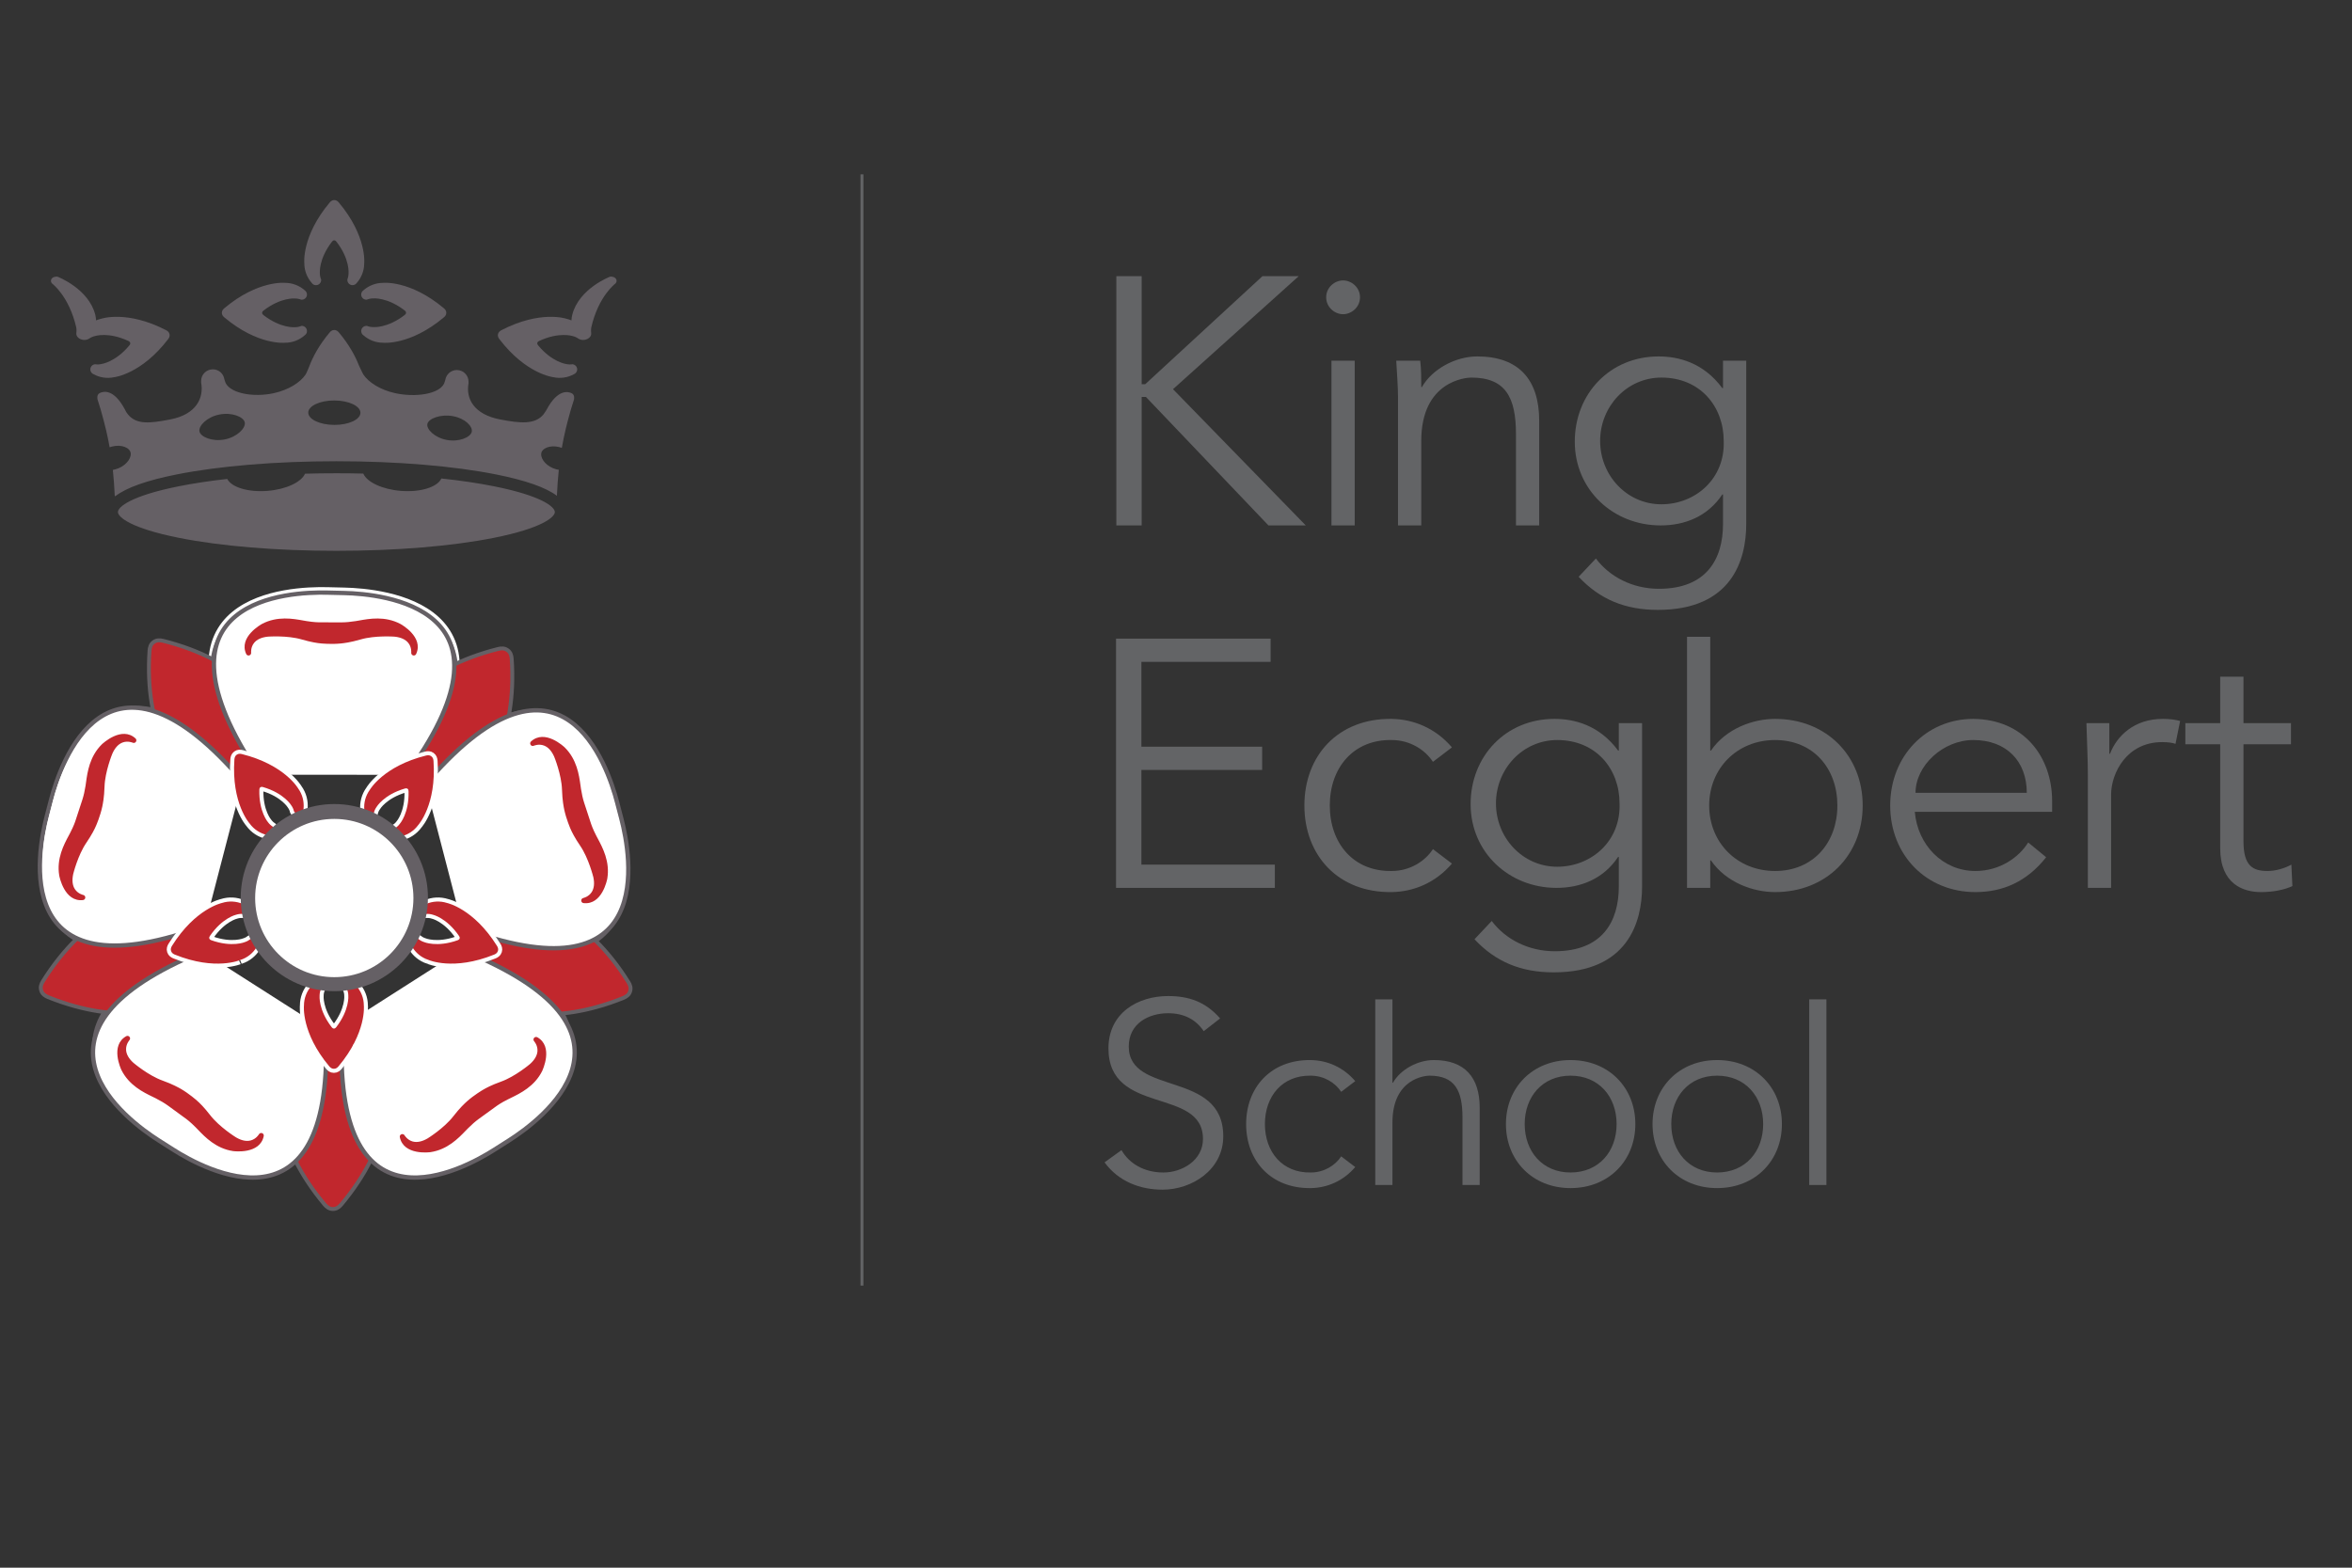 <?xml version="1.0" encoding="utf-8"?>
<!-- Generator: Adobe Illustrator 15.1.0, SVG Export Plug-In . SVG Version: 6.00 Build 0)  -->
<!DOCTYPE svg PUBLIC "-//W3C//DTD SVG 1.1//EN" "http://www.w3.org/Graphics/SVG/1.1/DTD/svg11.dtd">
<svg version="1.1" id="Layer_1" xmlns="http://www.w3.org/2000/svg" xmlns:xlink="http://www.w3.org/1999/xlink" x="0px" y="0px"
	 width="425.197px" height="283.465px" viewBox="0 0 425.197 283.465" enable-background="new 0 0 425.197 283.465"
	 xml:space="preserve">
<rect x="0" y="0" width="425.197" height="283.465" fill="#333333" stroke="none"/>
<g>
	<g>
		<polygon fill="#636466" points="206.393,69.476 207.029,69.476 228.225,49.938 234.782,49.938 212.057,70.37 236.056,95.004 
			229.311,95.004 207.158,71.771 206.393,71.771 206.393,95.004 201.812,95.004 201.812,49.938 206.393,49.938 		"/>
		<path fill="#636466" d="M242.802,56.813c-1.527,0-3.055-1.273-3.055-3.055c0-1.785,1.527-3.054,3.055-3.054
			c1.53,0,3.061,1.269,3.061,3.054C245.862,55.54,244.332,56.813,242.802,56.813 M244.905,95.004h-4.203v-29.79h4.203V95.004z"/>
		<path fill="#636466" d="M256.746,65.214c0.191,1.59,0.191,3.18,0.191,4.769h0.123c1.847-3.242,6.054-5.534,9.997-5.534
			c7.575,0,11.202,4.267,11.202,11.651v18.905h-4.2V78.517c0-6.619-1.846-10.246-8.083-10.246c-0.893,0-9.039,0.57-9.039,11.455
			v15.278h-4.203V71.771c0-1.593-0.188-4.396-0.319-6.557H256.746z"/>
		<path fill="#636466" d="M288.505,100.986c2.483,3.31,6.622,5.477,11.396,5.477c8.525,0,11.587-5.282,11.587-11.71v-5.346h-0.127
			c-2.673,4.011-6.811,5.598-11.142,5.598c-8.592,0-15.528-6.433-15.528-15.149c0-8.657,6.36-15.406,15.152-15.406
			c3.562,0,8.075,1.084,11.518,5.729h0.127v-4.964h4.199v29.538c0,6.491-2.606,15.526-15.976,15.526
			c-5.922,0-10.503-1.909-14.321-5.983L288.505,100.986z M300.351,91.184c6.106,0,11.517-4.583,11.264-11.457
			c0-6.234-4.265-11.455-11.264-11.455c-6.247,0-11.077,5.221-11.077,11.455C289.273,85.964,294.104,91.184,300.351,91.184"/>
		<polygon fill="#636466" points="206.344,156.339 230.468,156.339 230.468,160.543 201.758,160.543 201.758,115.476 
			229.701,115.476 229.701,119.675 206.344,119.675 206.344,135.016 228.172,135.016 228.172,139.218 206.344,139.218 		"/>
		<path fill="#636466" d="M259.047,137.756c-1.4-2.165-4.14-3.946-7.446-3.946c-6.938-0.131-11.199,5.027-11.199,11.837
			c0,6.812,4.261,11.973,11.199,11.842c3.307,0,6.046-1.785,7.446-3.95l3.437,2.611c-2.93,3.436-6.872,5.092-10.883,5.154
			c-9.737,0.13-15.792-6.685-15.792-15.657c0-8.976,6.055-15.785,15.792-15.66c4.011,0.065,7.953,1.722,10.883,5.151
			L259.047,137.756z"/>
		<path fill="#636466" d="M269.676,166.526c2.48,3.308,6.623,5.474,11.399,5.474c8.529,0,11.575-5.281,11.575-11.711v-5.346h-0.123
			c-2.673,4.008-6.807,5.6-11.138,5.6c-8.591,0-15.53-6.43-15.53-15.149c0-8.661,6.362-15.406,15.147-15.406
			c3.567,0,8.083,1.085,11.521,5.731h0.123v-4.965h4.207v29.536c0,6.492-2.611,15.529-15.98,15.529
			c-5.918,0-10.502-1.908-14.316-5.984L269.676,166.526z M281.518,156.72c6.111,0,11.524-4.58,11.265-11.457
			c0-6.237-4.262-11.453-11.265-11.453c-6.238,0-11.077,5.215-11.077,11.453C270.44,151.505,275.279,156.72,281.518,156.72"/>
		<path fill="#636466" d="M304.981,115.145h4.199v20.574h0.13c2.738-4.009,7.638-5.731,11.583-5.731
			c9.292,0,15.845,6.684,15.845,15.66c0,8.973-6.553,15.657-15.845,15.657c-3.945,0-8.845-1.719-11.583-5.728h-0.13v4.966h-4.199
			V115.145z M320.894,133.81c-6.875,0-11.905,5.15-11.905,11.837c0,6.685,5.03,11.842,11.905,11.842
			c6.938,0,11.27-5.157,11.27-11.842C332.163,138.96,327.832,133.81,320.894,133.81"/>
		<path fill="#636466" d="M346.161,146.794c0.512,5.98,5.031,10.695,10.954,10.695c4.452,0,7.887-2.488,9.544-5.157l3.246,2.669
			c-3.5,4.457-7.892,6.304-12.79,6.304c-8.854,0-15.405-6.685-15.405-15.657c0-8.976,6.552-15.66,15.02-15.66
			c9.038,0.065,14.257,6.746,14.257,14.899v1.907H346.161z M366.405,143.352c0-5.665-3.63-9.542-9.676-9.542
			c-5.476,0-10.438,4.642-10.438,9.542H366.405z"/>
		<path fill="#636466" d="M377.443,140.048c0-2.673-0.128-4.965-0.255-9.295h4.139v5.537h0.126c1.215-3.185,4.331-6.303,9.543-6.303
			c1.216,0,2.238,0.129,3.128,0.38l-0.832,4.136c-0.511-0.186-1.273-0.317-2.419-0.317c-6.364,0-9.229,5.542-9.229,9.55v16.806h-4.2
			V140.048z"/>
		<path fill="#636466" d="M414.167,134.575h-8.587v17.564c0,4.458,1.711,5.35,4.326,5.35c1.466,0,3.057-0.446,4.33-1.15l0.188,3.881
			c-1.53,0.707-3.569,1.085-5.669,1.085c-3.176,0-7.385-1.4-7.385-7.953v-18.776h-6.3v-3.822h6.3v-8.404h4.209v8.404h8.587V134.575z
			"/>
		<path fill="#636466" d="M217.611,186.454c-1.462-2.169-3.624-3.245-6.446-3.245c-3.484,0-7.108,1.83-7.108,6.021
			c0,8.983,17.085,4.23,17.085,16.229c0,6.077-5.696,9.653-10.964,9.653c-4.05,0-7.953-1.461-10.496-4.939l3.062-2.214
			c1.407,2.445,4.093,4.046,7.576,4.046c3.339,0,7.154-2.161,7.154-6.068c0-9.416-17.087-4.185-17.087-16.376
			c0-6.453,5.365-9.46,10.78-9.46c3.762,0,6.776,1.038,9.407,4.046L217.611,186.454z"/>
		<path fill="#636466" d="M242.462,197.422c-1.038-1.6-3.061-2.923-5.507-2.923c-5.135-0.092-8.283,3.715-8.283,8.754
			c0,5.038,3.148,8.853,8.283,8.753c2.446,0,4.469-1.314,5.507-2.916l2.538,1.931c-2.165,2.54-5.078,3.762-8.045,3.809
			c-7.198,0.092-11.676-4.94-11.676-11.576c0-6.631,4.478-11.668,11.676-11.576c2.967,0.046,5.88,1.269,8.045,3.808L242.462,197.422
			z"/>
		<path fill="#636466" d="M248.623,180.7h3.104v15.069h0.098c1.364-2.401,4.475-4.093,7.391-4.093c5.6,0,8.284,3.154,8.284,8.614
			v13.977h-3.111v-12.192c0-4.892-1.365-7.576-5.973-7.576c-0.66,0-6.688,0.423-6.688,8.468v11.301h-3.104V180.7z"/>
		<path fill="#636466" d="M283.92,214.829c-6.821,0-11.675-4.94-11.675-11.576c0-6.631,4.854-11.576,11.675-11.576
			c6.869,0,11.719,4.945,11.719,11.576C295.639,209.889,290.789,214.829,283.92,214.829 M283.92,194.499
			c-5.084,0-8.284,3.808-8.284,8.754s3.2,8.753,8.284,8.753c5.131,0,8.331-3.807,8.331-8.753S289.051,194.499,283.92,194.499"/>
		<path fill="#636466" d="M310.419,214.829c-6.83,0-11.672-4.94-11.672-11.576c0-6.631,4.842-11.576,11.672-11.576
			c6.868,0,11.714,4.945,11.714,11.576C322.133,209.889,317.287,214.829,310.419,214.829 M310.419,194.499
			c-5.089,0-8.284,3.808-8.284,8.754s3.195,8.753,8.284,8.753c5.129,0,8.329-3.807,8.329-8.753S315.548,194.499,310.419,194.499"/>
		<rect x="327.074" y="180.7" fill="#636466" width="3.108" height="33.567"/>
	</g>
	<line fill="none" stroke="#636466" stroke-width="0.524" x1="155.824" y1="232.458" x2="155.824" y2="31.527"/>
</g>
<g>
	<path fill="#656065" d="M37.226,92.747"/>
	<path fill="#656065" d="M59.435,80.328"/>
	<g>
		<path fill="#656065" d="M61.267,36.629c-0.207-0.245-0.468-0.453-0.811-0.453H60.4c-0.341,0-0.603,0.208-0.809,0.453
			C54.48,42.731,55.015,47.6,55.015,47.6c0,1.355,0.502,2.592,1.329,3.537c0.054,0.081,0.116,0.151,0.187,0.213
			c0.161,0.135,0.371,0.214,0.595,0.214c0.517,0,0.936-0.417,0.936-0.936c0-0.016-0.003-0.036-0.005-0.049l0.005-0.003
			c0-0.004,0-0.008,0-0.012c-0.152-0.357-0.239-0.754-0.239-1.167c0,0-0.255-2.536,2.195-5.701c0.099-0.131,0.222-0.237,0.387-0.237
			h0.027c0.164,0,0.289,0.106,0.387,0.237c2.45,3.165,2.192,5.701,2.192,5.701c0,0.392-0.077,0.771-0.212,1.112
			c0,0.003,0,0.008,0,0.011l0.005,0.004c-0.003,0.032-0.009,0.067-0.009,0.102c0,0.289,0.133,0.548,0.338,0.723
			c0.162,0.131,0.372,0.21,0.596,0.21c0.323,0,0.61-0.165,0.779-0.415c0.828-0.946,1.332-2.184,1.332-3.544
			C65.841,47.6,66.378,42.731,61.267,36.629z"/>
		<path fill="#656065" d="M40.563,55.725c-0.246,0.2-0.452,0.468-0.452,0.808v0.053c0,0.343,0.206,0.608,0.452,0.808
			c6.101,5.117,10.97,4.579,10.97,4.579c1.358,0,2.592-0.502,3.536-1.33c0.081-0.051,0.152-0.115,0.214-0.192
			c0.135-0.155,0.213-0.365,0.213-0.59c0-0.515-0.418-0.937-0.934-0.937c-0.019,0-0.036,0.006-0.051,0.008l-0.003-0.008
			c-0.005,0-0.01,0-0.013,0c-0.356,0.152-0.754,0.242-1.169,0.242c0,0-2.53,0.255-5.701-2.193c-0.127-0.102-0.235-0.225-0.235-0.39
			v-0.027c0-0.164,0.108-0.291,0.235-0.387c3.171-2.452,5.701-2.194,5.701-2.194c0.394,0,0.773,0.077,1.114,0.211
			c0.003,0,0.005,0,0.013,0l0.002-0.003c0.035,0.001,0.068,0.009,0.104,0.009c0.289,0,0.55-0.133,0.721-0.34
			c0.132-0.159,0.216-0.367,0.216-0.594c0-0.325-0.171-0.61-0.422-0.777c-0.941-0.829-2.182-1.334-3.542-1.334
			C51.533,51.146,46.663,50.612,40.563,55.725z"/>
		<path fill="#656065" d="M80.229,57.394c0.248-0.2,0.452-0.465,0.452-0.808v-0.053c0-0.343-0.204-0.607-0.452-0.808
			c-6.102-5.115-10.973-4.579-10.973-4.579c-1.355,0-2.587,0.502-3.534,1.327c-0.083,0.054-0.15,0.117-0.209,0.19
			c-0.139,0.159-0.215,0.37-0.215,0.594c0,0.516,0.417,0.934,0.932,0.934c0.019,0,0.035,0,0.051-0.003l0.003,0.003
			c0.004,0,0.009,0,0.014,0c0.355-0.152,0.75-0.236,1.169-0.236c0,0,2.528-0.258,5.702,2.192c0.125,0.099,0.232,0.222,0.232,0.386
			v0.032c0,0.159-0.107,0.288-0.232,0.384c-3.173,2.452-5.702,2.194-5.702,2.194c-0.4,0-0.775-0.077-1.113-0.211
			c-0.004,0-0.01,0-0.011,0l-0.003,0.004c-0.037-0.002-0.07-0.01-0.103-0.01c-0.292,0-0.552,0.133-0.723,0.339
			c-0.136,0.16-0.215,0.372-0.215,0.596c0,0.325,0.167,0.612,0.418,0.779c0.946,0.829,2.185,1.333,3.54,1.333
			C69.255,61.973,74.127,62.508,80.229,57.394z"/>
		<path fill="#656065" d="M30.652,60.446l-0.016-0.051c-0.07-0.334-0.332-0.548-0.612-0.694c-7.071-3.658-11.709-2.072-11.709-2.072
			c-0.33,0.076-0.647,0.178-0.948,0.305c-0.011-0.338-0.06-0.682-0.147-1.031c-1.214-4.734-6.817-6.871-6.817-6.871
			c-0.52-0.073-0.991,0.143-1.143,0.499c-0.003,0.012-0.009,0.023-0.009,0.034c-0.018,0.039-0.029,0.081-0.033,0.122
			c-0.032,0.212,0.05,0.423,0.208,0.59c0,0,3.051,2.238,4.361,7.936c0,0,0.086,0.523,0.016,1.018
			c-0.083,0.567,0.458,1.113,1.209,1.221c0.406,0.057,0.785-0.025,1.067-0.202l0,0l0.01-0.002c0.315-0.226,0.683-0.396,1.092-0.486
			c0,0,2.413-0.802,6.042,0.899c0.143,0.066,0.274,0.164,0.312,0.325l0.008,0.026c0.035,0.161-0.046,0.305-0.148,0.432
			c-2.557,3.081-5.083,3.38-5.083,3.38c-0.389,0.089-0.771,0.099-1.136,0.037h-0.009v0.007c-0.037,0.007-0.071,0.007-0.106,0.015
			c-0.281,0.063-0.508,0.25-0.631,0.49c-0.092,0.185-0.125,0.406-0.077,0.627c0.068,0.313,0.296,0.556,0.577,0.667
			c1.102,0.604,2.423,0.826,3.747,0.529c0,0,4.872-0.541,9.711-6.861C30.579,61.083,30.727,60.78,30.652,60.446z"/>
		<path fill="#656065" d="M90.023,60.446l0.014-0.051c0.073-0.334,0.333-0.548,0.613-0.694c7.074-3.658,11.706-2.072,11.706-2.072
			c0.335,0.076,0.649,0.178,0.951,0.305c0.012-0.338,0.062-0.682,0.15-1.031c1.21-4.734,6.817-6.871,6.817-6.871
			c0.517-0.073,0.987,0.143,1.141,0.499c0.005,0.012,0.008,0.023,0.013,0.034c0.011,0.039,0.027,0.081,0.03,0.122
			c0.028,0.212-0.049,0.423-0.211,0.59c0,0-3.051,2.238-4.357,7.936c0,0-0.089,0.523-0.015,1.018
			c0.083,0.567-0.457,1.113-1.21,1.221c-0.407,0.057-0.787-0.025-1.065-0.202l0,0c-0.005,0-0.01,0-0.015-0.002
			c-0.31-0.226-0.679-0.396-1.087-0.486c0,0-2.417-0.802-6.045,0.899c-0.143,0.066-0.275,0.164-0.307,0.325l-0.01,0.026
			c-0.037,0.161,0.042,0.305,0.143,0.432c2.563,3.081,5.087,3.38,5.087,3.38c0.387,0.089,0.77,0.099,1.133,0.037c0,0,0.008,0,0.01,0
			l0.001,0.007c0.037,0.007,0.073,0.007,0.105,0.015c0.282,0.063,0.507,0.25,0.627,0.49c0.097,0.185,0.133,0.406,0.079,0.627
			c-0.071,0.313-0.291,0.556-0.575,0.667c-1.104,0.604-2.42,0.826-3.746,0.529c0,0-4.87-0.541-9.712-6.861
			C90.091,61.083,89.948,60.78,90.023,60.446z"/>
		<path fill="#656065" d="M103.374,71.117c-0.592-0.297-2.509-0.897-4.565,2.976c-0.009,0.018-0.019,0.037-0.027,0.054l-0.523,0.78
			c-1.547,1.852-4.134,1.637-7.884,0.91c-4.646-0.902-6.223-3.717-5.661-6.603l-0.021,0.004c0.01-0.071,0.01-0.142,0.01-0.213
			c0-1.171-0.942-2.118-2.113-2.118c-1.061,0-1.942,0.785-2.09,1.81c-0.142,0.498-0.256,0.713-0.256,0.713
			c-0.985,1.856-5.194,2.453-8.801,1.662c-2.651-0.583-4.781-1.908-5.779-3.402c-0.121-0.238-0.565-1.123-0.771-1.592
			c-0.663-1.715-1.772-3.766-3.625-5.981c-0.207-0.241-0.468-0.447-0.811-0.447H60.4c-0.341,0-0.603,0.206-0.809,0.447
			c-1.943,2.324-3.066,4.464-3.717,6.225l0,0c-0.247,0.664-0.579,1.3-0.609,1.357c-0.996,1.492-3.13,2.81-5.77,3.393
			c-3.608,0.792-7.694,0.068-8.678-1.789c0,0-0.11-0.213-0.254-0.711c-0.146-1.025-1.025-1.812-2.088-1.812
			c-1.171,0-2.117,0.948-2.117,2.113c0,0.078,0.004,0.146,0.011,0.217l-0.019-0.005c0.562,2.884-0.898,5.828-5.544,6.73
			c-3.751,0.728-6.109,0.969-7.66-0.883c-0.235-0.279-0.422-0.582-0.562-0.904c-2.054-3.875-3.973-3.272-4.563-2.974
			c-0.592,0.293-0.396,1.128-0.396,1.128c0.442,1.33,0.744,2.453,0.744,2.453c0.608,2.157,1.086,4.166,1.453,6.221
			c0.13-0.048,0.263-0.09,0.4-0.127c1.74-0.459,3.34,0.21,3.414,1.25c0.074,1.042-1.07,2.419-2.811,2.874
			c-0.144,0.037-0.285,0.07-0.425,0.093c0.157,1.48,0.273,3.039,0.347,4.738h0.125c1.982-1.533,5.669-2.843,11.033-3.911
			c7.733-1.542,17.999-2.394,28.907-2.394c10.905,0,21.174,0.852,28.905,2.394c5.3,1.058,8.96,2.346,10.961,3.851
			c0.079-1.674,0.19-3.222,0.344-4.695c-0.149-0.021-0.301-0.054-0.458-0.092c-1.686-0.446-2.804-1.781-2.727-2.792
			c0.071-1.01,1.623-1.663,3.313-1.213c0.142,0.038,0.282,0.083,0.418,0.136c0.2-1.15,0.435-2.281,0.706-3.429
			c0.225-0.934,0.474-1.882,0.75-2.863c0,0,0.298-1.121,0.742-2.448C103.768,72.25,103.963,71.414,103.374,71.117z M40.637,79.454
			c-2.259,0.449-4.38-0.447-4.578-1.447c-0.198-0.998,1.34-2.609,3.605-3.055c2.262-0.452,4.39,0.431,4.586,1.431
			C44.448,77.382,42.902,79.005,40.637,79.454z M60.439,76.829c-2.604-0.008-4.715-1.006-4.711-2.224
			c0.006-1.217,2.121-2.202,4.726-2.192c2.601,0.01,4.709,1.008,4.705,2.225C65.155,75.857,63.041,76.84,60.439,76.829z
			 M85.281,78.094c-0.228,0.969-2.276,1.862-4.488,1.458c-2.213-0.402-3.754-1.948-3.529-2.913c0.229-0.966,2.405-1.796,4.62-1.391
			C84.095,75.649,85.509,77.128,85.281,78.094z M89.291,87.926c-2.846-0.569-6.044-1.042-9.502-1.409
			c-0.696,1.552-3.757,2.53-7.33,2.24c-3.38-0.271-6.129-1.592-6.782-3.125c-1.602-0.041-3.227-0.058-4.864-0.058
			c-1.915,0-3.807,0.025-5.668,0.079c-0.673,1.525-3.411,2.833-6.775,3.104c-3.509,0.286-6.528-0.654-7.289-2.158
			c-3.171,0.354-6.112,0.8-8.753,1.327c-8.69,1.735-11.008,3.746-11.008,4.66c0,0.915,2.318,2.927,11.008,4.661
			c7.598,1.517,17.713,2.351,28.485,2.351c10.769,0,20.884-0.834,28.479-2.351c8.692-1.734,11.013-3.746,11.013-4.661
			C100.303,91.672,97.982,89.661,89.291,87.926z"/>
	</g>
	<path stroke="#FFFFFF" stroke-width="1.971" stroke-linecap="round" stroke-linejoin="round" d="M74.128,140.099
		c20.928-29.361-5.054-31.811-11.874-31.967l-3.086-0.071c-6.82-0.169-32.89,1.048-13.377,31.364"/>
	<path stroke="#FFFFFF" stroke-width="1.971" stroke-linecap="round" stroke-linejoin="round" d="M74.128,139.19
		c20.928-29.357-5.054-31.804-11.874-31.96l-3.086-0.073c-6.82-0.169-32.89,1.048-13.377,31.364"/>
	<path fill="#FFFFFF" stroke="#656065" stroke-width="1.375" stroke-linecap="round" stroke-linejoin="round" d="M60.678,186.315
		c-0.982,36.043,21.944,23.573,27.69,19.898l2.602-1.661c5.757-3.661,26.709-19.223-6.402-33.488"/>
	<path fill="#FFFFFF" stroke="#656065" stroke-width="1.375" stroke-linecap="round" stroke-linejoin="round" d="M59.482,186.678
		c0.982,36.043-21.944,23.573-27.688,19.897l-2.602-1.662c-5.757-3.668-26.706-19.221,6.399-33.49"/>
	<path fill="#FFFFFF" stroke="#656065" stroke-width="1.375" stroke-linecap="round" stroke-linejoin="round" d="M36.837,168.149
		c-33.97,12.073-29.203-13.584-27.476-20.19l0.775-2.984c1.706-6.607,10.028-31.34,33.831-4.261"/>
	<path fill="#FFFFFF" stroke="#656065" stroke-width="1.375" stroke-linecap="round" stroke-linejoin="round" d="M83.958,168.813
		c33.975,12.072,29.206-13.584,27.48-20.188l-0.777-2.988c-1.709-6.608-10.024-31.341-33.83-4.262"/>
	<path fill="#FFFFFF" stroke="#656065" stroke-width="1.375" stroke-linecap="round" stroke-linejoin="round" d="M74.128,140.099
		c20.928-29.361-5.054-31.811-11.874-31.967l-3.086-0.071c-6.82-0.169-32.89,1.048-13.377,31.364l1.236,0.659"/>
	<path fill="#C1272D" stroke="#656065" stroke-width="0.703" d="M39.293,142.106c-0.473,0.345-1.069,0.407-1.579,0.215
		c-2.221-0.5-4.272-1.773-5.716-3.762c0,0-5.955-6.555-4.965-20.913c0.041-0.571,0.204-1.156,0.707-1.518l0.081-0.056
		c0.498-0.365,1.104-0.338,1.662-0.2c13.956,3.492,18.352,11.183,18.352,11.183c1.44,1.983,2.017,4.322,1.811,6.582
		c0.012,0.17-0.005,0.345-0.046,0.51c-0.096,0.365-0.313,0.705-0.644,0.946"/>
	<path fill="#C1272D" stroke="#656065" stroke-width="0.703" d="M80.244,143.575c0.474,0.346,1.071,0.407,1.58,0.219
		c2.22-0.5,4.271-1.773,5.715-3.765c0,0,5.959-6.551,4.967-20.91c-0.04-0.573-0.206-1.156-0.706-1.518l-0.081-0.057
		c-0.502-0.365-1.104-0.34-1.662-0.202c-13.959,3.495-18.354,11.186-18.354,11.186c-1.439,1.98-2.017,4.32-1.811,6.582
		c-0.012,0.173,0.005,0.348,0.045,0.514c0.094,0.366,0.312,0.702,0.644,0.945"/>
	<path fill="#FFFFFF" stroke="#656065" stroke-width="0.779" stroke-linecap="round" stroke-linejoin="round" d="M74.128,139.19
		c20.928-29.357-5.054-31.804-11.874-31.96l-3.086-0.073c-6.82-0.169-32.89,1.048-13.377,31.364"/>
	<path fill="#FFFFFF" d="M72.801,137.122c19.251-27.003-4.651-29.261-10.925-29.401l-2.838-0.065
		c-6.276-0.158-30.257,0.963-12.311,28.855"/>
	<path fill="#C1272D" stroke="#656065" stroke-width="0.703" d="M35.75,176.195c0.18,0.561,0.057,1.146-0.284,1.569
		c-1.161,1.959-3.009,3.514-5.341,4.274c0,0-8.077,3.638-21.426-1.739c-0.532-0.215-1.032-0.553-1.227-1.137l-0.028-0.102
		c-0.191-0.585,0.015-1.151,0.321-1.64c7.635-12.195,16.31-13.996,16.31-13.996c2.329-0.76,4.734-0.583,6.823,0.309
		c0.166,0.047,0.325,0.112,0.466,0.208c0.322,0.199,0.576,0.511,0.701,0.899"/>
	<path fill="#C1272D" stroke="#656065" stroke-width="0.703" d="M66.158,190.793c0.586,0,1.104,0.3,1.407,0.761
		c1.5,1.707,2.411,3.946,2.411,6.399c0,0,0.964,8.807-8.272,19.838c-0.375,0.437-0.848,0.814-1.465,0.814h-0.098
		c-0.619,0-1.094-0.378-1.463-0.814c-9.239-11.031-8.274-19.838-8.274-19.838c0.001-2.453,0.907-4.685,2.405-6.393
		c0.09-0.146,0.206-0.275,0.338-0.384c0.293-0.246,0.667-0.384,1.075-0.384"/>
	<path fill="#C1272D" stroke="#656065" stroke-width="0.703" d="M89.301,164.996c0.182-0.558,0.627-0.957,1.153-1.103
		c2.088-0.901,4.499-1.074,6.836-0.316c0,0,8.67,1.804,16.307,14.003c0.307,0.483,0.515,1.051,0.322,1.644l-0.028,0.093
		c-0.193,0.585-0.697,0.923-1.227,1.138c-13.349,5.377-21.422,1.738-21.422,1.738c-2.332-0.762-4.178-2.313-5.34-4.259
		c-0.107-0.135-0.196-0.285-0.258-0.447c-0.142-0.346-0.161-0.749-0.037-1.138"/>
	<path fill="#FFFFFF" stroke="#656065" stroke-width="0.779" stroke-linecap="round" stroke-linejoin="round" d="M35.936,167.789
		C1.964,179.862,6.732,154.201,8.457,147.598l0.775-2.98c1.708-6.611,10.028-31.343,33.832-4.265"/>
	<path fill="#FFFFFF" d="M34.123,166.135C2.869,177.242,7.257,153.636,8.844,147.559l0.711-2.746
		c1.572-6.076,9.229-28.833,31.126-3.922"/>
	<path fill="#FFFFFF" stroke="#656065" stroke-width="0.779" stroke-linecap="round" stroke-linejoin="round" d="M58.941,187.946
		c0.981,36.035-21.944,23.576-27.692,19.89l-2.599-1.653c-5.757-3.668-26.708-19.229,6.399-33.496"/>
	<path fill="#FFFFFF" stroke="#656065" stroke-width="0.779" stroke-linecap="round" stroke-linejoin="round" d="M61.76,187.946
		c-0.979,36.035,21.946,23.576,27.692,19.89l2.602-1.653c5.757-3.668,26.708-19.229-6.403-33.496"/>
	<path fill="#FFFFFF" stroke="#656065" stroke-width="0.779" stroke-linecap="round" stroke-linejoin="round" d="M84.862,168.272
		c33.971,12.067,29.204-13.583,27.48-20.189l-0.777-2.989c-1.709-6.603-10.032-31.338-33.832-4.257"/>
	<path fill="#FFFFFF" stroke="#FFFFFF" stroke-width="1.467" d="M89.322,172.614c0.293-0.118,0.575-0.304,0.679-0.634l0.019-0.047
		c0.104-0.331-0.011-0.642-0.183-0.915c-4.223-6.745-9.02-7.745-9.02-7.745c-1.29-0.416-2.622-0.315-3.774,0.177
		c-0.091,0.022-0.179,0.062-0.261,0.115c-0.176,0.107-0.317,0.281-0.386,0.5c-0.16,0.488,0.106,1.015,0.602,1.173
		c0.016,0.011,0.028,0.011,0.046,0.016v0.003c0,0,0.008,0,0.013,0c0.387-0.03,0.79,0.013,1.188,0.14c0,0,2.487,0.538,4.744,3.846
		c0.092,0.13,0.155,0.285,0.102,0.446l-0.005,0.021c-0.052,0.158-0.19,0.239-0.342,0.297c-3.774,1.35-6.102,0.328-6.102,0.328
		c-0.379-0.123-0.712-0.315-0.994-0.547c-0.004-0.008-0.006-0.008-0.008-0.008l-0.008,0.008c-0.032-0.016-0.063-0.031-0.094-0.042
		c-0.277-0.09-0.565-0.046-0.791,0.097c-0.178,0.111-0.319,0.283-0.39,0.499c-0.1,0.313-0.029,0.632,0.158,0.869
		c0.644,1.084,1.663,1.946,2.958,2.361C77.473,173.572,81.938,175.588,89.322,172.614z"/>
	<path fill="#FFFFFF" stroke="#FFFFFF" stroke-width="1.467" d="M78.371,137.599c-0.021-0.323-0.112-0.642-0.393-0.842
		l-0.042-0.035c-0.275-0.2-0.61-0.185-0.919-0.108c-7.72,1.931-10.152,6.185-10.152,6.185c-0.799,1.099-1.118,2.392-1.005,3.645
		c-0.003,0.093,0.005,0.185,0.032,0.277c0.047,0.208,0.169,0.393,0.354,0.526c0.417,0.305,1.001,0.208,1.303-0.208
		c0.012-0.011,0.019-0.03,0.028-0.041h0.005c0.001-0.004,0.006-0.009,0.006-0.009c0.086-0.38,0.252-0.754,0.495-1.089
		c0,0,1.281-2.198,5.127-3.325c0.152-0.042,0.32-0.054,0.45,0.038l0.024,0.016c0.13,0.1,0.168,0.262,0.173,0.423
		c0.121,4.003-1.573,5.9-1.573,5.9c-0.235,0.322-0.515,0.58-0.829,0.775c0,0-0.001,0.008-0.006,0.008l0.006,0.009
		c-0.023,0.022-0.052,0.049-0.073,0.076c-0.168,0.239-0.215,0.523-0.149,0.78c0.05,0.204,0.172,0.389,0.358,0.527
		c0.261,0.188,0.589,0.224,0.873,0.114c1.227-0.275,2.363-0.979,3.163-2.083C75.627,149.159,78.921,145.536,78.371,137.599z"/>
	<path fill="#FFFFFF" stroke="#FFFFFF" stroke-width="1.467" d="M42.374,137.329c0.021-0.315,0.114-0.639,0.386-0.837l0.049-0.034
		c0.273-0.2,0.609-0.187,0.917-0.11c7.722,1.935,10.155,6.188,10.155,6.188c0.796,1.096,1.113,2.392,1,3.638
		c0.006,0.097-0.003,0.192-0.024,0.284c-0.052,0.204-0.173,0.393-0.358,0.522c-0.417,0.301-1.001,0.213-1.302-0.207
		c-0.009-0.012-0.023-0.03-0.028-0.046l-0.006,0.004c-0.003-0.004-0.003-0.004-0.008-0.012c-0.086-0.377-0.248-0.746-0.49-1.084
		c0,0-1.282-2.2-5.126-3.324c-0.157-0.046-0.321-0.057-0.452,0.039l-0.025,0.016c-0.131,0.096-0.168,0.253-0.175,0.415
		c-0.117,4.009,1.577,5.907,1.577,5.907c0.232,0.315,0.516,0.577,0.827,0.773c0.004,0.004,0.006,0.004,0.006,0.012l-0.001,0.008
		c0.022,0.022,0.047,0.047,0.068,0.075c0.171,0.235,0.215,0.521,0.149,0.777c-0.05,0.208-0.17,0.393-0.355,0.523
		c-0.263,0.193-0.591,0.227-0.874,0.124c-1.227-0.281-2.365-0.985-3.162-2.085C45.12,148.897,41.821,145.271,42.374,137.329z"/>
	<path fill="#FFFFFF" stroke="#FFFFFF" stroke-width="1.467" d="M59.522,192.808c0.207,0.246,0.471,0.445,0.815,0.445h0.054
		c0.34,0,0.602-0.199,0.808-0.445c5.109-6.1,4.578-10.977,4.578-10.977c0-1.354-0.505-2.593-1.33-3.531
		c-0.054-0.082-0.114-0.154-0.19-0.213c-0.16-0.138-0.366-0.216-0.595-0.216c-0.517,0-0.932,0.414-0.932,0.938
		c0,0.015,0.001,0.03,0.001,0.046h-0.004c0,0.008,0,0.008,0,0.016c0.152,0.354,0.241,0.754,0.241,1.17c0,0,0.253,2.53-2.194,5.706
		c-0.098,0.123-0.225,0.231-0.39,0.231h-0.025c-0.166,0-0.292-0.108-0.389-0.231c-2.448-3.176-2.194-5.706-2.194-5.706
		c0-0.394,0.075-0.771,0.214-1.109c0-0.007,0-0.007,0-0.021h-0.006c0.006-0.031,0.009-0.063,0.009-0.101
		c0-0.292-0.13-0.547-0.34-0.722c-0.16-0.138-0.367-0.212-0.592-0.212c-0.327,0-0.612,0.167-0.776,0.41
		c-0.83,0.953-1.336,2.186-1.336,3.546C54.948,181.831,54.413,186.708,59.522,192.808z"/>
	<path fill="#FFFFFF" stroke="#FFFFFF" stroke-width="1.467" d="M31.617,172.614c-0.298-0.118-0.575-0.304-0.68-0.634l-0.016-0.047
		c-0.108-0.331,0.009-0.642,0.177-0.915c4.224-6.745,9.023-7.745,9.023-7.745c1.29-0.416,2.617-0.315,3.773,0.177
		c0.09,0.022,0.181,0.062,0.262,0.115c0.176,0.107,0.315,0.281,0.384,0.5c0.161,0.488-0.11,1.015-0.6,1.173
		c-0.016,0.011-0.031,0.011-0.048,0.016v0.003c-0.007,0-0.011,0-0.015,0c-0.383-0.03-0.787,0.013-1.185,0.14
		c0,0-2.487,0.538-4.746,3.846c-0.089,0.13-0.15,0.285-0.102,0.446l0.009,0.021c0.05,0.158,0.19,0.239,0.343,0.297
		c3.773,1.35,6.101,0.328,6.101,0.328c0.373-0.123,0.708-0.315,0.992-0.547c0.003-0.008,0.008-0.008,0.013-0.008l0.003,0.008
		c0.031-0.016,0.06-0.031,0.095-0.042c0.278-0.09,0.564-0.046,0.79,0.097c0.178,0.111,0.319,0.283,0.387,0.499
		c0.102,0.313,0.03,0.632-0.154,0.869c-0.642,1.084-1.664,1.946-2.957,2.361C43.467,173.572,38.997,175.588,31.617,172.614z"/>
	<g>
		<path fill="#C1272D" d="M31.617,172.614c-0.298-0.118-0.575-0.304-0.68-0.634l-0.016-0.047c-0.108-0.331,0.009-0.642,0.177-0.915
			c4.224-6.745,9.023-7.745,9.023-7.745c1.29-0.416,2.617-0.315,3.773,0.177c0.09,0.022,0.181,0.062,0.262,0.115
			c0.176,0.107,0.315,0.281,0.384,0.5c0.161,0.488-0.11,1.015-0.6,1.173c-0.016,0.011-0.031,0.011-0.048,0.016v0.003
			c-0.007,0-0.011,0-0.015,0c-0.383-0.03-0.787,0.013-1.185,0.14c0,0-2.487,0.538-4.746,3.846c-0.089,0.13-0.15,0.285-0.102,0.446
			l0.009,0.021c0.05,0.158,0.19,0.239,0.343,0.297c3.773,1.35,6.101,0.328,6.101,0.328c0.373-0.123,0.708-0.315,0.992-0.547
			c0.003-0.008,0.008-0.008,0.013-0.008l0.003,0.008c0.031-0.016,0.06-0.031,0.095-0.042c0.278-0.09,0.564-0.046,0.79,0.097
			c0.178,0.111,0.319,0.283,0.387,0.499c0.102,0.313,0.03,0.632-0.154,0.869c-0.642,1.084-1.664,1.946-2.957,2.361
			C43.467,173.572,38.997,175.588,31.617,172.614z"/>
		<path fill="#C1272D" d="M59.522,192.808c0.207,0.246,0.471,0.445,0.815,0.445h0.054c0.34,0,0.602-0.199,0.808-0.445
			c5.109-6.1,4.578-10.977,4.578-10.977c0-1.354-0.505-2.593-1.33-3.531c-0.054-0.082-0.114-0.154-0.19-0.213
			c-0.16-0.138-0.366-0.216-0.595-0.216c-0.517,0-0.932,0.414-0.932,0.938c0,0.015,0.001,0.03,0.001,0.046h-0.004
			c0,0.008,0,0.008,0,0.016c0.152,0.354,0.241,0.754,0.241,1.17c0,0,0.253,2.53-2.194,5.706c-0.098,0.123-0.225,0.231-0.39,0.231
			h-0.025c-0.166,0-0.292-0.108-0.389-0.231c-2.448-3.176-2.194-5.706-2.194-5.706c0-0.394,0.075-0.771,0.214-1.109
			c0-0.007,0-0.007,0-0.021h-0.006c0.006-0.031,0.009-0.063,0.009-0.101c0-0.292-0.13-0.547-0.34-0.722
			c-0.16-0.138-0.367-0.212-0.592-0.212c-0.327,0-0.612,0.167-0.776,0.41c-0.83,0.953-1.336,2.186-1.336,3.546
			C54.948,181.831,54.413,186.708,59.522,192.808z"/>
		<path fill="#C1272D" d="M89.322,172.614c0.293-0.118,0.575-0.304,0.679-0.634l0.019-0.047c0.104-0.331-0.011-0.642-0.183-0.915
			c-4.223-6.745-9.02-7.745-9.02-7.745c-1.29-0.416-2.622-0.315-3.774,0.177c-0.091,0.022-0.179,0.062-0.261,0.115
			c-0.176,0.107-0.317,0.281-0.386,0.5c-0.16,0.488,0.106,1.015,0.602,1.173c0.016,0.011,0.028,0.011,0.046,0.016v0.003
			c0,0,0.008,0,0.013,0c0.387-0.03,0.79,0.013,1.188,0.14c0,0,2.487,0.538,4.744,3.846c0.092,0.13,0.155,0.285,0.102,0.446
			l-0.005,0.021c-0.052,0.158-0.19,0.239-0.342,0.297c-3.774,1.35-6.102,0.328-6.102,0.328c-0.379-0.123-0.712-0.315-0.994-0.547
			c-0.004-0.008-0.006-0.008-0.008-0.008l-0.008,0.008c-0.032-0.016-0.063-0.031-0.094-0.042c-0.277-0.09-0.565-0.046-0.791,0.097
			c-0.178,0.111-0.319,0.283-0.39,0.499c-0.1,0.313-0.029,0.632,0.158,0.869c0.644,1.084,1.663,1.946,2.958,2.361
			C77.473,173.572,81.938,175.588,89.322,172.614z"/>
		<path fill="#C1272D" d="M78.371,137.599c-0.021-0.323-0.112-0.642-0.393-0.842l-0.042-0.035c-0.275-0.2-0.61-0.185-0.919-0.108
			c-7.72,1.931-10.152,6.185-10.152,6.185c-0.799,1.099-1.118,2.392-1.005,3.645c-0.003,0.093,0.005,0.185,0.032,0.277
			c0.047,0.208,0.169,0.393,0.354,0.526c0.417,0.305,1.001,0.208,1.303-0.208c0.012-0.011,0.019-0.03,0.028-0.041h0.005
			c0.001-0.004,0.006-0.009,0.006-0.009c0.086-0.38,0.252-0.754,0.495-1.089c0,0,1.281-2.198,5.127-3.325
			c0.152-0.042,0.32-0.054,0.45,0.038l0.024,0.016c0.13,0.1,0.168,0.262,0.173,0.423c0.121,4.003-1.573,5.9-1.573,5.9
			c-0.235,0.322-0.515,0.58-0.829,0.775c0,0-0.001,0.008-0.006,0.008l0.006,0.009c-0.023,0.022-0.052,0.049-0.073,0.076
			c-0.168,0.239-0.215,0.523-0.149,0.78c0.05,0.204,0.172,0.389,0.358,0.527c0.261,0.188,0.589,0.224,0.873,0.114
			c1.227-0.275,2.363-0.979,3.163-2.083C75.627,149.159,78.921,145.536,78.371,137.599z"/>
		<path fill="#C1272D" d="M42.374,137.329c0.021-0.315,0.114-0.639,0.386-0.837l0.049-0.034c0.273-0.2,0.609-0.187,0.917-0.11
			c7.722,1.935,10.155,6.188,10.155,6.188c0.796,1.096,1.113,2.392,1,3.638c0.006,0.097-0.003,0.192-0.024,0.284
			c-0.052,0.204-0.173,0.393-0.358,0.522c-0.417,0.301-1.001,0.213-1.302-0.207c-0.009-0.012-0.023-0.03-0.028-0.046l-0.006,0.004
			c-0.003-0.004-0.003-0.004-0.008-0.012c-0.086-0.377-0.248-0.746-0.49-1.084c0,0-1.282-2.2-5.126-3.324
			c-0.157-0.046-0.321-0.057-0.452,0.039l-0.025,0.016c-0.131,0.096-0.168,0.253-0.175,0.415c-0.117,4.009,1.577,5.907,1.577,5.907
			c0.232,0.315,0.516,0.577,0.827,0.773c0.004,0.004,0.006,0.004,0.006,0.012l-0.001,0.008c0.022,0.022,0.047,0.047,0.068,0.075
			c0.171,0.235,0.215,0.521,0.149,0.777c-0.05,0.208-0.17,0.393-0.355,0.523c-0.263,0.193-0.591,0.227-0.874,0.124
			c-1.227-0.281-2.365-0.985-3.162-2.085C45.12,148.897,41.821,145.271,42.374,137.329z"/>
	</g>
	<g>
		<path fill="#656065" enable-background="new    " d="M76.192,162.305c0,8.698-7.056,15.752-15.751,15.752
			c-8.697,0-15.748-7.054-15.748-15.752c0-8.696,7.051-15.75,15.748-15.75C69.137,146.555,76.192,153.608,76.192,162.305z"/>
		<path fill="#656065" d="M43.52,162.305c0,9.329,7.59,16.919,16.921,16.919c9.331,0,16.922-7.59,16.922-16.919
			c0-9.331-7.592-16.922-16.922-16.922C51.109,145.383,43.52,152.974,43.52,162.305z M45.866,162.305
			c0-8.039,6.542-14.575,14.575-14.575c8.037,0,14.574,6.536,14.574,14.575c0,8.037-6.538,14.574-14.574,14.574
			C52.408,176.879,45.866,170.342,45.866,162.305z"/>
	</g>
	<path fill="#FFFFFF" d="M86.485,166.427c31.255,11.106,26.866-12.499,25.28-18.576l-0.713-2.746
		c-1.571-6.079-9.229-28.834-31.126-3.921"/>
	<path fill="#FFFFFF" d="M56.5,188.716c0.903,33.151-20.187,21.683-25.478,18.306l-2.394-1.53
		c-5.295-3.378-24.569-17.691,5.893-30.818"/>
	<path fill="#FFFFFF" d="M63.853,188.932c-0.902,33.157,20.191,21.689,25.476,18.297l2.395-1.523
		c5.294-3.376,24.568-17.682-5.89-30.811"/>
	<g>
		<path fill="#C1272D" enable-background="new    " d="M18.026,145.79c0.117-0.554,0.346-1.672,0.404-3.546
			c0.083-2.862,1.449-6.163,1.449-6.163c1.56-3.5,4.306-2.212,4.306-2.212c-2.206-2.032-5.445,1.056-5.445,1.056
			c-2.356,2.319-2.538,5.477-2.815,7.23c-0.165,1.091-0.382,1.941-0.582,2.565l-1.129,3.438c-0.203,0.669-0.489,1.435-1.07,2.568
			c-0.807,1.577-2.516,4.238-1.974,7.499c0,0,0.805,4.4,3.785,4.059c0,0-2.977-0.574-2.181-4.319c0,0,0.835-3.478,2.446-5.842
			c1.008-1.479,1.499-2.484,1.725-3.034C16.943,149.09,17.675,147.421,18.026,145.79z"/>
	</g>
	<g>
		<path fill="#C1272D" enable-background="new    " d="M32.482,197.307c-0.488-0.284-1.481-0.846-3.246-1.478
			c-2.695-0.969-5.411-3.283-5.411-3.283c-2.848-2.569-0.777-4.776-0.777-4.776c-2.613,1.469-0.679,5.499-0.679,5.499
			c1.481,2.962,4.432,4.115,6.008,4.914c0.989,0.502,1.73,0.963,2.259,1.347l2.924,2.138c0.572,0.402,1.214,0.908,2.111,1.808
			c1.248,1.262,3.253,3.709,6.524,4.2c0,0,4.434,0.594,5.024-2.345c0,0-1.465,2.653-4.783,0.738c0,0-3.045-1.87-4.798-4.132
			c-1.092-1.415-1.902-2.199-2.349-2.576C35.29,199.36,33.928,198.146,32.482,197.307z"/>
	</g>
	<g>
		<path fill="#C1272D" enable-background="new    " d="M84.727,199.499c-0.42,0.385-1.26,1.146-2.408,2.63
			c-1.751,2.27-4.797,4.14-4.797,4.14c-3.32,1.915-4.783-0.746-4.783-0.746c0.59,2.945,5.024,2.345,5.024,2.345
			c3.268-0.493,5.272-2.938,6.525-4.191c0.781-0.785,1.455-1.347,1.983-1.73l2.935-2.123c0.559-0.423,1.241-0.868,2.374-1.446
			c1.581-0.8,4.529-1.953,6.009-4.907c0,0,1.933-4.038-0.679-5.507c0,0,2.07,2.215-0.776,4.776c0,0-2.718,2.323-5.411,3.292
			c-1.685,0.601-2.673,1.123-3.177,1.438C87.545,197.468,85.968,198.384,84.727,199.499z"/>
	</g>
	<g>
		<g>
			<g>
				<path fill="#C1272D" d="M23.991,134.293c0.209,0.093,0.457,0.027,0.582-0.166c0.127-0.194,0.101-0.448-0.071-0.602
					c-2.501-2.303-5.937,0.921-6.086,1.059c-2.211,2.183-2.604,5.006-2.863,6.875l-0.088,0.624
					c-0.145,0.923-0.334,1.765-0.568,2.491l-1.128,3.439c-0.176,0.584-0.436,1.322-1.042,2.498l-0.292,0.56
					c-0.891,1.661-2.235,4.176-1.728,7.232c0.04,0.208,0.926,4.831,4.298,4.446c0.231-0.03,0.405-0.219,0.416-0.445
					c0.007-0.232-0.15-0.435-0.377-0.48c-0.008,0-0.948-0.2-1.507-1.052c-0.442-0.677-0.545-1.592-0.306-2.714
					c0.005-0.024,0.831-3.407,2.377-5.67c1.011-1.49,1.521-2.519,1.767-3.114c0.031-0.063,0.753-1.73,1.107-3.388
					c0.105-0.497,0.354-1.666,0.414-3.627c0.081-2.738,1.404-5.965,1.418-5.994c0.461-1.042,1.083-1.719,1.836-2.006
					C23.104,133.9,23.983,134.289,23.991,134.293z M19.454,135.893c-0.062,0.152-1.407,3.424-1.494,6.336
					c-0.056,1.876-0.293,2.992-0.393,3.46c-0.334,1.565-1.043,3.2-1.051,3.216c-0.235,0.569-0.715,1.531-1.683,2.958
					c-1.644,2.402-2.48,5.846-2.513,5.988c-0.098,0.468-0.152,0.903-0.152,1.313c0,0.308,0.058,0.573,0.112,0.852
					c-0.469-0.924-0.648-1.851-0.652-1.871c-0.065-0.398-0.096-0.796-0.096-1.176c0-2.233,1.017-4.136,1.723-5.457l0.304-0.577
					c0.633-1.238,0.916-2.03,1.102-2.638c-0.004,0.009,1.125-3.431,1.125-3.431c0.25-0.785,0.451-1.669,0.604-2.638l0.09-0.639
					c0.245-1.745,0.607-4.38,2.587-6.332c0.013-0.013,0.681-0.637,1.575-1.103C20.181,134.592,19.779,135.164,19.454,135.893z
					 M74.342,118.006c-0.021,0.225,0.121,0.442,0.34,0.504c0.223,0.062,0.456-0.046,0.55-0.255c1.417-3.091-2.713-5.366-2.888-5.458
					c-2.759-1.435-5.563-0.933-7.423-0.598l-0.618,0.106c-0.929,0.148-1.781,0.225-2.55,0.229l-3.617-0.008
					c-0.604,0.006-1.395-0.011-2.697-0.221l-0.618-0.106c-1.855-0.334-4.664-0.837-7.417,0.594
					c-0.183,0.096-4.311,2.371-2.894,5.462c0.094,0.209,0.329,0.317,0.55,0.255c0.221-0.062,0.363-0.279,0.341-0.505
					c-0.003-0.012-0.103-0.964,0.533-1.76c0.503-0.626,1.34-1.008,2.484-1.128c0.022-0.001,3.497-0.261,6.127,0.506
					c1.725,0.502,2.862,0.667,3.51,0.721c0.07,0.006,1.875,0.184,3.563,0.006c0.508-0.052,1.696-0.18,3.577-0.727
					c2.632-0.767,6.105-0.507,6.143-0.504c1.131,0.119,1.963,0.5,2.471,1.126C74.446,117.04,74.346,117.993,74.342,118.006z
					 M97.138,187.554c-0.202-0.108-0.452-0.062-0.598,0.124c-0.138,0.176-0.13,0.438,0.025,0.606c0.008,0.008,0.649,0.716,0.6,1.738
					c-0.041,0.801-0.491,1.601-1.348,2.369c-0.016,0.016-2.674,2.269-5.253,3.191c-1.694,0.608-2.708,1.146-3.268,1.485
					c-0.055,0.03-1.621,0.953-2.884,2.084c-0.375,0.339-1.264,1.146-2.461,2.693c-1.681,2.169-4.646,3.999-4.674,4.015
					c-0.987,0.569-1.885,0.753-2.662,0.546c-0.984-0.271-1.468-1.1-1.471-1.107c-0.114-0.2-0.354-0.284-0.569-0.208
					c-0.218,0.077-0.339,0.299-0.296,0.522c0.671,3.337,5.346,2.747,5.544,2.716c3.075-0.462,5.052-2.516,6.359-3.877l0.437-0.446
					c0.663-0.669,1.311-1.229,1.931-1.685l2.93-2.122c0.487-0.361,1.137-0.809,2.312-1.4l0.563-0.276
					c1.697-0.832,4.264-2.077,5.651-4.846C98.092,193.484,100.098,189.223,97.138,187.554z M97.165,193.261
					c-1.24,2.484-3.632,3.646-5.219,4.415l-0.577,0.285c-1.238,0.631-1.93,1.1-2.446,1.492c0.005-0.007-2.928,2.114-2.928,2.114
					c-0.661,0.486-1.346,1.077-2.038,1.778l-0.45,0.461c-1.219,1.269-3.064,3.191-5.813,3.6c-0.018,0-0.972,0.115-1.996-0.054
					c0.655-0.07,1.337-0.27,2.056-0.685c0.14-0.085,3.148-1.947,4.933-4.254c1.15-1.478,1.996-2.237,2.355-2.563
					c1.188-1.075,2.724-1.976,2.74-1.982c0.523-0.324,1.479-0.817,3.098-1.402c2.743-0.982,5.444-3.274,5.555-3.367
					c0.593-0.538,1.01-1.092,1.291-1.669C97.552,192.43,97.173,193.246,97.165,193.261z M108.063,151.621l-0.295-0.559
					c-0.601-1.177-0.863-1.92-1.042-2.488c-0.002-0.012-1.13-3.449-1.13-3.449c-0.233-0.727-0.421-1.573-0.566-2.496l-0.088-0.62
					c-0.261-1.865-0.651-4.696-2.859-6.869c-0.152-0.144-3.588-3.367-6.09-1.069c-0.169,0.158-0.2,0.412-0.072,0.604
					c0.125,0.194,0.373,0.261,0.583,0.167c0.01-0.005,0.887-0.393,1.839-0.033c0.753,0.284,1.373,0.963,1.843,2.011
					c0.01,0.022,1.331,3.246,1.413,5.984c0.061,1.961,0.308,3.13,0.414,3.63c0.354,1.661,1.077,3.323,1.105,3.392
					c0.251,0.593,0.758,1.622,1.772,3.107c1.542,2.269,2.366,5.652,2.377,5.685c0.236,1.114,0.133,2.022-0.308,2.7
					c-0.562,0.854-1.5,1.053-1.506,1.053c-0.229,0.047-0.389,0.25-0.377,0.48c0.008,0.228,0.181,0.42,0.411,0.442
					c3.374,0.393,4.264-4.237,4.301-4.434C110.294,155.798,108.95,153.283,108.063,151.621z M47.385,204.891
					c-0.218-0.076-0.458,0.007-0.573,0.208c-0.004,0.008-0.483,0.839-1.468,1.107c-0.78,0.215-1.681,0.031-2.673-0.547
					c-0.018-0.007-2.985-1.846-4.664-4.007c-1.094-1.423-1.916-2.223-2.412-2.653c-0.048-0.045-1.407-1.246-2.878-2.1
					c-0.442-0.246-1.474-0.847-3.324-1.508c-2.577-0.922-5.238-3.185-5.262-3.208c-0.846-0.753-1.302-1.554-1.338-2.361
					c-0.048-1.015,0.594-1.73,0.6-1.738c0.158-0.169,0.167-0.423,0.023-0.606c-0.145-0.178-0.395-0.23-0.596-0.116
					c-2.961,1.661-0.956,5.931-0.869,6.114c1.391,2.777,3.956,4.024,5.654,4.847l0.563,0.276c0.834,0.424,1.571,0.862,2.201,1.315
					l2.918,2.131c0.496,0.346,1.123,0.83,2.052,1.762l0.44,0.452c1.306,1.362,3.282,3.416,6.35,3.877
					c0.206,0.031,4.88,0.616,5.551-2.715C47.725,205.19,47.598,204.975,47.385,204.891z M42.259,207.207
					c-2.747-0.408-4.586-2.324-5.808-3.593l-0.452-0.461c-0.979-0.993-1.646-1.501-2.169-1.87c0.01,0.008-2.917-2.131-2.917-2.131
					c-0.666-0.477-1.446-0.945-2.325-1.392l-0.579-0.285c-1.583-0.761-3.977-1.922-5.221-4.415
					c-0.003-0.016-0.384-0.837-0.554-1.822c0.276,0.568,0.691,1.122,1.277,1.653c0.125,0.106,2.823,2.393,5.569,3.377
					c1.766,0.631,2.75,1.199,3.167,1.446c1.384,0.8,2.72,1.976,2.734,1.991c0.467,0.4,1.239,1.162,2.288,2.516
					c1.786,2.308,4.796,4.161,4.921,4.239c0.729,0.423,1.412,0.622,2.071,0.699C43.234,207.329,42.275,207.213,42.259,207.207z"/>
			</g>
		</g>
	</g>
	<circle fill="#FFFFFF" cx="60.432" cy="162.381" r="14.307"/>
</g>
</svg>
